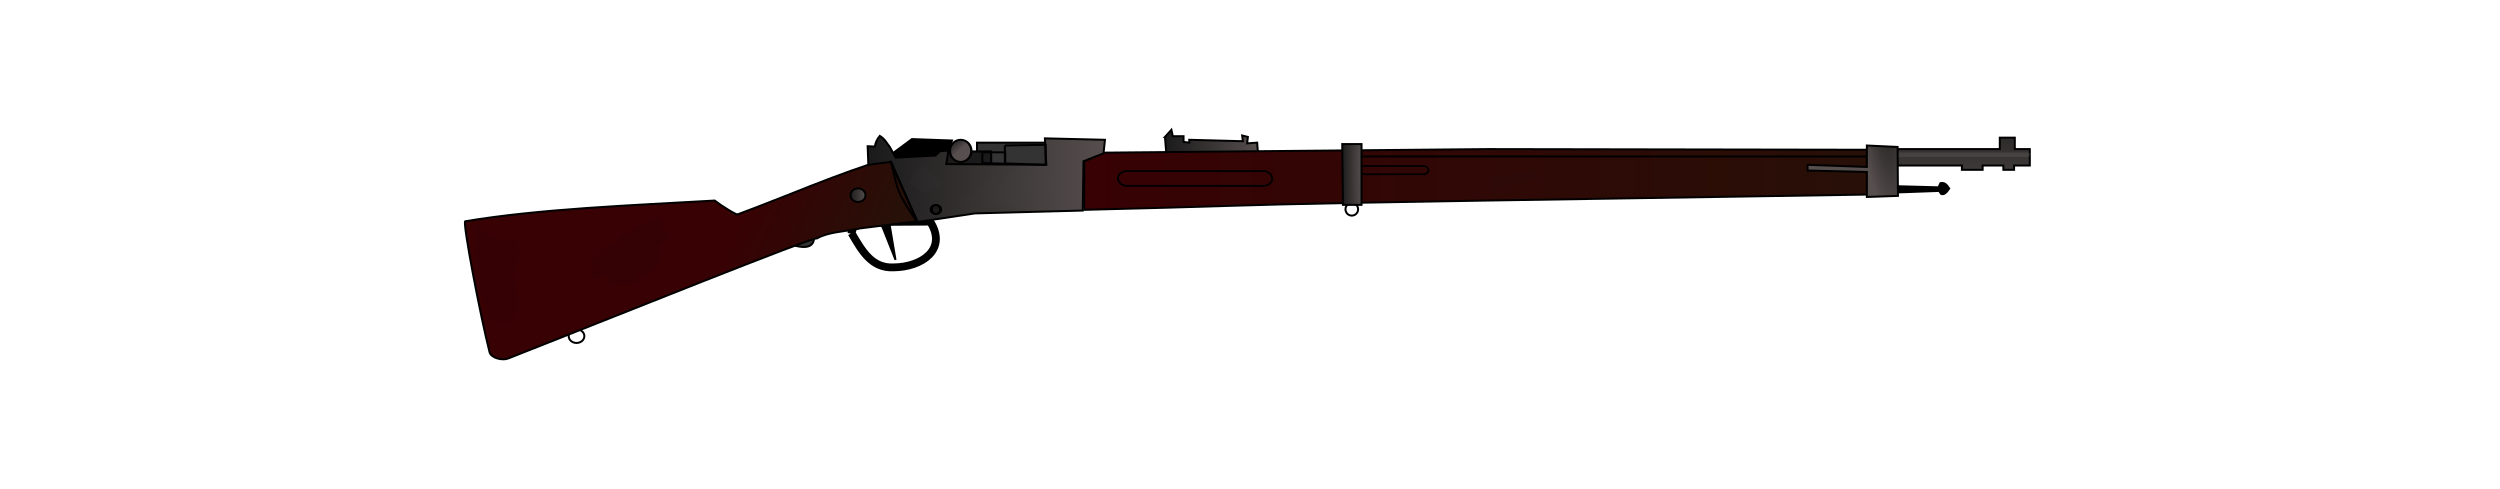 <?xml version="1.0" encoding="UTF-8" standalone="no"?>
<!-- Created with Inkscape (http://www.inkscape.org/) -->
<svg
    xmlns:inkscape="http://www.inkscape.org/namespaces/inkscape"
    xmlns:rdf="http://www.w3.org/1999/02/22-rdf-syntax-ns#"
    xmlns="http://www.w3.org/2000/svg"
    xmlns:sodipodi="http://sodipodi.sourceforge.net/DTD/sodipodi-0.dtd"
    xmlns:ns1="http://sozi.baierouge.fr"
    xmlns:cc="http://creativecommons.org/ns#"
    xmlns:xlink="http://www.w3.org/1999/xlink"
    xmlns:dc="http://purl.org/dc/elements/1.1/"
    id="svg2"
    sodipodi:docname="lebel.svg"
    viewBox="0 0 1249.2 244.4"
    version="1.1"
    inkscape:version="0.48.0 r9654"
  >
  <title
      id="title4147"
    >Fusil Lebel</title
  >
  <defs
      id="defs4"
    >
    <linearGradient
        id="linearGradient3789"
      >
      <stop
          id="stop3791"
          style="stop-color:#380104"
          offset="0"
      />
      <stop
          id="stop3793"
          style="stop-color:#271007"
          offset="1"
      />
    </linearGradient
    >
    <linearGradient
        id="linearGradient3729"
      >
      <stop
          id="stop3731"
          style="stop-color:#1a1a1a"
          offset="0"
      />
      <stop
          id="stop3733"
          style="stop-color:#574e4e"
          offset="1"
      />
    </linearGradient
    >
    <linearGradient
        id="linearGradient3735"
        y2="85.077"
        xlink:href="#linearGradient3729"
        gradientUnits="userSpaceOnUse"
        x2="393.71"
        y1="85.077"
        x1="274.14"
        inkscape:collect="always"
    />
    <linearGradient
        id="linearGradient3743"
        y2="65.344"
        xlink:href="#linearGradient3729"
        gradientUnits="userSpaceOnUse"
        x2="470.5"
        gradientTransform="translate(-.357 309.7)"
        y1="65.344"
        x1="423.07"
        inkscape:collect="always"
    />
    <radialGradient
        id="radialGradient3751"
        xlink:href="#linearGradient3729"
        gradientUnits="userSpaceOnUse"
        cy="62.69"
        cx="322.71"
        gradientTransform="matrix(3.25 -3.611 .706 .845 -770.34 1173.6)"
        r="5.143"
        inkscape:collect="always"
    />
    <linearGradient
        id="linearGradient3759"
        y2="94.273"
        xlink:href="#linearGradient3729"
        gradientUnits="userSpaceOnUse"
        x2="274.43"
        y1="94.273"
        x1="265.93"
        inkscape:collect="always"
    />
    <linearGradient
        id="linearGradient3767"
        y2="100.77"
        xlink:href="#linearGradient3729"
        gradientUnits="userSpaceOnUse"
        x2="821.25"
        y1="48.749"
        x1="821.25"
        inkscape:collect="always"
    />
    <linearGradient
        id="linearGradient3783"
        y2="82.844"
        xlink:href="#linearGradient3729"
        gradientUnits="userSpaceOnUse"
        x2="521.93"
        y1="82.844"
        x1="511.29"
        inkscape:collect="always"
    />
    <linearGradient
        id="linearGradient3795"
        y2="102.61"
        xlink:href="#linearGradient3789"
        gradientUnits="userSpaceOnUse"
        x2="288.67"
        y1="73.952"
        x1="224.59"
        inkscape:collect="always"
    />
    <linearGradient
        id="linearGradient3803"
        y2="85.344"
        xlink:href="#linearGradient3789"
        spreadMethod="reflect"
        gradientUnits="userSpaceOnUse"
        x2="789.07"
        y1="85.344"
        x1="382.36"
        inkscape:collect="always"
    />
    <radialGradient
        id="radialGradient3805"
        xlink:href="#linearGradient3729"
        gradientUnits="userSpaceOnUse"
        cy="16.097"
        cx="781.35"
        gradientTransform="matrix(.373 2.844 -.574 .075 499.17 -2179.6)"
        r="23.089"
        inkscape:collect="always"
    />
    <filter
        id="filter3849"
        height="2.253"
        width="1.868"
        color-interpolation-filters="sRGB"
        y="-.627"
        x="-.434"
        inkscape:collect="always"
      >
      <feGaussianBlur
          id="feGaussianBlur3851"
          stdDeviation="1.679"
          inkscape:collect="always"
      />
    </filter
    >
    <filter
        id="filter3855"
        height="3.5"
        width="1.084"
        color-interpolation-filters="sRGB"
        y="-1.25"
        x="-.042"
        inkscape:collect="always"
      >
      <feGaussianBlur
          id="feGaussianBlur3857"
          stdDeviation="1.184"
          inkscape:collect="always"
      />
    </filter
    >
    <filter
        id="filter3863"
        height="1.45"
        width="1.2"
        color-interpolation-filters="sRGB"
        y="-.225"
        x="-.1"
        inkscape:collect="always"
      >
      <feGaussianBlur
          id="feGaussianBlur3865"
          stdDeviation="2.051"
          inkscape:collect="always"
      />
    </filter
    >
    <filter
        id="filter3867"
        height="1.727"
        width="1.742"
        color-interpolation-filters="sRGB"
        y="-.364"
        x="-.371"
        inkscape:collect="always"
      >
      <feGaussianBlur
          id="feGaussianBlur3869"
          stdDeviation="2.051"
          inkscape:collect="always"
      />
    </filter
    >
    <filter
        id="filter3883"
        height="1.238"
        width="1.835"
        color-interpolation-filters="sRGB"
        y="-.119"
        x="-.417"
        inkscape:collect="always"
      >
      <feGaussianBlur
          id="feGaussianBlur3885"
          stdDeviation="2.358"
          inkscape:collect="always"
      />
    </filter
    >
    <linearGradient
        id="linearGradient3909"
        y2="133.03"
        gradientUnits="userSpaceOnUse"
        x2="106.3"
        y1="133.03"
        x1="73.054"
        inkscape:collect="always"
      >
      <stop
          id="stop3905"
          style="stop-color:#000000"
          offset="0"
      />
      <stop
          id="stop3907"
          style="stop-color:#000000;stop-opacity:0"
          offset="1"
      />
    </linearGradient
    >
    <filter
        id="filter4005"
        height="2.182"
        width="1.373"
        color-interpolation-filters="sRGB"
        y="-.591"
        x="-.186"
        inkscape:collect="always"
      >
      <feGaussianBlur
          id="feGaussianBlur4007"
          stdDeviation="2.028"
          inkscape:collect="always"
      />
    </filter
    >
    <filter
        id="filter4095"
        height="1.402"
        width="1.377"
        color-interpolation-filters="sRGB"
        y="-.201"
        x="-.189"
        inkscape:collect="always"
      >
      <feGaussianBlur
          id="feGaussianBlur4097"
          stdDeviation="3.018"
          inkscape:collect="always"
      />
    </filter
    >
    <filter
        id="filter4133"
        height="1.5"
        width="1.5"
        color-interpolation-filters="sRGB"
        y="-.25"
        x="-.25"
        inkscape:label="Drop shadow"
      >
      <feGaussianBlur
          id="feGaussianBlur4135"
          result="blur"
          stdDeviation="2,000000"
          in="SourceAlpha"
      />
      <feColorMatrix
          id="feColorMatrix4137"
          values="1 0 0 0 0 0 1 0 0 0 0 0 1 0 0 0 0 0 0,500000 0 "
          type="matrix"
          result="bluralpha"
      />
      <feOffset
          id="feOffset4139"
          result="offsetBlur"
          dy="4,000000"
          dx="4,000000"
          in="bluralpha"
      />
      <feMerge
          id="feMerge4141"
        >
        <feMergeNode
            id="feMergeNode4143"
            in="offsetBlur"
        />
        <feMergeNode
            id="feMergeNode4145"
            in="SourceGraphic"
        />
      </feMerge
      >
    </filter
    >
  </defs
  >
  <sodipodi:namedview
      id="base"
      fit-margin-left="1"
      inkscape:showpageshadow="false"
      inkscape:zoom="0.98994949"
      borderopacity="1.0"
      inkscape:current-layer="layer1"
      inkscape:cx="1043.612"
      inkscape:cy="130.25513"
      inkscape:window-maximized="1"
      showgrid="false"
      fit-margin-right="1"
      units="cm"
      inkscape:document-units="px"
      bordercolor="#666666"
      inkscape:window-x="0"
      inkscape:window-y="24"
      fit-margin-bottom="1"
      inkscape:window-width="1680"
      inkscape:pageopacity="0.0"
      inkscape:pageshadow="2"
      pagecolor="#ffffff"
      inkscape:window-height="970"
      fit-margin-top="1"
  />
  <g
      id="layer1"
      inkscape:label="Calque 1"
      inkscape:groupmode="layer"
      transform="translate(158.9 -303.94)"
    >
    <g
        id="g4099"
        style="filter:url(#filter4133)"
      >
      <path
          id="path3676"
          style="stroke:#000000;stroke-width:1px;fill:#333333"
          d="m329.29 66.952v12.143l35.714 0.357-0.357-12.5h-35.357z"
          sodipodi:nodetypes="ccccc"
          transform="translate(0 308.27)"
          inkscape:connector-curvature="0"
      />
      <path
          id="path3692"
          style="stroke:#000000;stroke-width:3.9;fill:none"
          d="m266.61 112.13c5.081 8.703 9.968 17.705 21.071 17.143 14.004-0.128 27.025-8.99 18.214-22.857-1.429 0-30.893 0.179-30.893 0.179l-7.5 2.5-0.893 3.036z"
          sodipodi:nodetypes="cccccc"
          transform="translate(0 308.27)"
          inkscape:connector-curvature="0"
      />
      <path
          id="path3694"
          d="m282.14 109.27 6.429 16.25-3.393-20.179-5.714 0.357 2.679 3.571z"
          style="stroke:#000000;stroke-width:1px;fill:#000000"
          inkscape:connector-curvature="0"
          transform="translate(0 308.27)"
      />
      <path
          id="path3688"
          style="stroke:#000000;stroke-width:1px;fill:#333333"
          d="m237.5 118.2c2.835-3.664 8.757-4.521 10.357-3.75-0.044 4.073-3.2 5.841-10.357 3.75z"
          sodipodi:nodetypes="ccc"
          transform="translate(0 308.27)"
          inkscape:connector-curvature="0"
      />
      <path
          id="path3787"
          sodipodi:rx="3.9143412"
          sodipodi:ry="3.4092648"
          style="stroke:#000000;stroke-linecap:round;fill:none"
          sodipodi:type="arc"
          d="m133.09 164.14c0 1.883-1.752 3.409-3.914 3.409s-3.914-1.526-3.914-3.409 1.752-3.409 3.914-3.409 3.914 1.526 3.914 3.409z"
          transform="translate(0 307.76)"
          sodipodi:cy="164.14066"
          sodipodi:cx="129.17326"
      />
      <path
          id="path2890"
          style="stroke:#000000;stroke-width:1px;fill:url(#linearGradient3795)"
          d="m73.571 106.24c-1.484 0.249 7.693 47.974 12.143 65.357 0.77 3.007 6.397 4.351 9.286 3.214 51.609-20.298 153.88-61.481 154.29-60 5.557-3.252 14.183-3.436 21.429-5l28.571-3.571c-4.41-10.598-8.81-21.193-13.22-31.788-26.58 7.987-51.56 19.163-76.07 28.218 0.362 1.432-8.873-4.455-11.786-6.786-41.966 2.405-87.528 4.138-124.64 10.357z"
          sodipodi:nodetypes="cssccccccs"
          transform="translate(0 308.27)"
          inkscape:connector-curvature="0"
      />
      <path
          id="path3668"
          style="stroke:#000000;stroke-width:1px;fill:url(#linearGradient3743)"
          inkscape:connector-curvature="0"
          d="m423.21 372.36 0.714 8.929 45.714-1.071-0.357-5-5 0.357 0.357-3.214-2.857-0.714 0.357 2.857-26.786-0.714v1.429l-2.857-0.357v-2.857h-5.357l-0.714-3.214-3.214 3.571z"
      />
      <path
          id="path2892"
          style="stroke:#000000;stroke-width:1px;fill:url(#linearGradient3803)"
          d="m382.86 76.237v24.286c68.551-1.62 71.044-2.292 138.55-3.563 67.501-1.27 200.01-3.139 267.17-4.295l-1.429-22.143-202.68-0.357-191.88 1.786-9.732 4.286z"
          sodipodi:nodetypes="ccsccccc"
          transform="translate(0 308.27)"
          inkscape:connector-curvature="0"
      />
      <rect
          id="rect3727"
          style="stroke:#000000;stroke-linecap:round;stroke-width:.887;fill:none"
          rx="2.525"
          ry="4.293"
          height="4.154"
          width="34.206"
          y="386.87"
          x="520.68"
      />
      <path
          id="path3785"
          sodipodi:rx="3.1567266"
          sodipodi:ry="3.1567266"
          style="stroke:#000000;stroke-linecap:round;fill:none"
          sodipodi:type="arc"
          d="m519.72 101.51c0 1.743-1.413 3.157-3.157 3.157s-3.157-1.413-3.157-3.157 1.413-3.157 3.157-3.157 3.157 1.413 3.157 3.157z"
          transform="translate(0 307.01)"
          sodipodi:cy="101.51119"
          sodipodi:cx="516.56677"
      />
      <path
          id="path3666"
          d="m511.79 67.666 0.357 30.357h9.286v-30.357h-9.643z"
          style="stroke:#000000;stroke-width:1px;fill:url(#linearGradient3783)"
          inkscape:connector-curvature="0"
          transform="translate(0 308.27)"
      />
      <path
          id="path3672"
          d="m287.14 72.309 9.643-7.143 20 0.714-4.286 12.143h-22.143l-3.214-5.714z"
          style="stroke:#000000;stroke-width:1px;fill:#000000"
          inkscape:connector-curvature="0"
          transform="translate(0 308.27)"
      />
      <rect
          id="rect3719"
          style="stroke:#000000;stroke-linecap:round;stroke-width:1.056;fill:#1a1a1a"
          height="7.268"
          width="24.693"
          y="379.63"
          x="311.66"
      />
      <path
          id="path3670"
          style="stroke:#000000;stroke-width:1px;fill:url(#linearGradient3735)"
          d="m382.5 76.237-0.357 24.643-53.929 1.429-28.571 4.286l-13.57-30.006-11.07 1.429-0.357-9.286 3.571 0.179c0.363-2.021 1.184-3.812 2.5-5.357 2.862 1.845 3.404 3.691 5 5.536l2.857 5.357 20-1.071 2.143-2.143 4.286-0.357-1.071 6.786 50 0.357-0.714-13.214 30 0.714-0.714 6.786-10 3.929z"
          sodipodi:nodetypes="cccccccccccccccccccc"
          transform="translate(0 308.27)"
          inkscape:connector-curvature="0"
      />
      <path
          id="path3674"
          sodipodi:rx="4.6428571"
          sodipodi:ry="5.5357141"
          style="stroke:#000000;fill:url(#radialGradient3751)"
          sodipodi:type="arc"
          d="m326.43 71.059c0 3.057-2.079 5.536-4.643 5.536-2.564 0-4.643-2.478-4.643-5.536s2.079-5.536 4.643-5.536 4.643 2.478 4.643 5.536z"
          transform="matrix(1.154 0 0 1 -50.22 308.27)"
          sodipodi:cy="71.058769"
          sodipodi:cx="321.78571"
      />
      <path
          id="path3678"
          inkscape:connector-curvature="0"
          sodipodi:nodetypes="ccccc"
          style="stroke:#000000;stroke-width:1px;fill:none"
          d="m331.96 380.04v5.357l11.429 0.357v-5.714h-11.429z"
      />
      <path
          id="path3680"
          style="stroke:#000000;stroke-width:1px;fill:none"
          d="m343.21 68.38v8.929l20.357 0.714v-10l-20.357 0.357z"
          sodipodi:nodetypes="ccccc"
          transform="translate(0 308.27)"
          inkscape:connector-curvature="0"
      />
      <path
          id="path3684"
          style="stroke:#000000;stroke-width:1px;fill:url(#linearGradient3767)"
          d="m787.14 70.166h53.214v-5.714h7.5v5.714h7.5v8.214h-7.857v2.143h-5.357v-2.143h-10.357v2.143h-10.357v-2.143h-34.286v-8.214z"
          sodipodi:nodetypes="ccccccccccccccccc"
          transform="translate(0 308.27)"
          inkscape:connector-curvature="0"
      />
      <path
          id="path3686"
          inkscape:connector-curvature="0"
          sodipodi:nodetypes="cccccccc"
          style="stroke:#000000;stroke-width:1px;fill:#000000"
          d="m787.61 396.95 22.138 0.588 0.984-2.103c2.038-0.413 3.108 0.818 4.354 2.688-1.299 1.933-2.623 3.357-4.047 2.687l-1.01-1.473-22.556 0.824 0.137-3.211z"
      />
      <rect
          id="rect3853"
          style="opacity:.464;filter:url(#filter3855);fill:#808080"
          transform="translate(0 308.27)"
          rx="1.436"
          ry="2.273"
          height="2.273"
          width="67.428"
          y="71.838"
          x="788.17"
      />
      <path
          id="path3725"
          d="m521.74 73.858h254.05"
          style="stroke:#000000;stroke-width:1px;fill:none"
          inkscape:connector-curvature="0"
          transform="translate(0 308.27)"
      />
      <path
          id="path3682"
          style="stroke:#000000;stroke-width:1px;fill:url(#radialGradient3805)"
          d="m773.93 68.38v10.714l-29.643-1.071v2.857l29.643 0.714v12.5l15.536-0.536-0.179-24.464-15.357-0.714z"
          sodipodi:nodetypes="ccccccccc"
          transform="translate(0 308.27)"
          inkscape:connector-curvature="0"
      />
      <path
          id="path3690"
          sodipodi:rx="3.75"
          sodipodi:ry="3.3928571"
          style="stroke:#000000;fill:url(#linearGradient3759)"
          sodipodi:type="arc"
          d="m273.93 94.273c0 1.874-1.679 3.393-3.75 3.393s-3.75-1.519-3.75-3.393c0-1.874 1.679-3.393 3.75-3.393s3.75 1.519 3.75 3.393z"
          transform="translate(-.357 307.2)"
          sodipodi:cy="94.273056"
          sodipodi:cx="270.17856"
      />
      <path
          id="path3696"
          sodipodi:rx="1.9642857"
          sodipodi:ry="2.6785715"
          style="stroke:#000000;stroke-linecap:round;stroke-width:1.273;fill:#1a1a1a"
          sodipodi:type="arc"
          d="m309.46 99.63c0 1.479-0.879 2.679-1.964 2.679-1.085 0-1.964-1.199-1.964-2.679 0-1.479 0.879-2.679 1.964-2.679 1.085 0 1.964 1.199 1.964 2.679z"
          transform="matrix(1.189 0 0 .839 -56.868 325.04)"
          sodipodi:cy="99.630196"
          sodipodi:cx="307.5"
      />
      <rect
          id="rect3723"
          style="stroke:#000000;stroke-linecap:round;stroke-width:.934;fill:none"
          rx="4.293"
          ry="4.293"
          height="7.389"
          width="77.09"
          y="389.42"
          x="399.73"
      />
      <rect
          id="rect3807"
          style="opacity:.123;filter:url(#filter3849);fill:#808080"
          transform="matrix(.096 -2.311 .648 .171 415.53 1569.7)"
          rx=".619"
          ry="6.063"
          height="6.429"
          width="9.286"
          y="78.737"
          x="511.79"
      />
      <path
          id="path3859"
          style="opacity:.235;filter:url(#filter3863);fill:#4d4d4d"
          d="m321.07 93.737c7.541 2.389 15.243-11.295 17.143-10.714 1.429 3.571 5.149 7.543 5 1.786-0.112-4.318 11.897-5.989 12.857-1.786 0.875 3.83 3.929 3.571 8.214 2.143 10.946-4.794-0.818 8.036-5.714 8.571-4.286-0.714-5.357-2.143-7.5 1.429-5.914 7.195-8.905 0.817-16.071 3.571-6.786 2.857-14.286 6.429-14.643 2.5-0.357-3.929 1.071-7.143 0.714-7.5z"
          sodipodi:nodetypes="ccssccccsc"
          transform="translate(0 308.27)"
          inkscape:connector-curvature="0"
      />
      <path
          id="path3861"
          style="opacity:.245;filter:url(#filter3867);fill:#4d4d4d"
          d="m297.86 81.952c5-3.571 5.714-5 7.143-1.429s9.643 6.429 6.429 7.857c-3.214 1.429-7.5 5.714-10 2.857-2.5-2.857-7.5-3.214-6.071-5s2.143-4.286 2.5-4.286z"
          sodipodi:nodetypes="cssssc"
          transform="translate(0 308.27)"
          inkscape:connector-curvature="0"
      />
      <path
          id="path3877"
          style="opacity:.218;filter:url(#filter3883);stroke:url(#linearGradient3909);stroke-width:1px;fill:#000000"
          d="m97.5 134.45c6.786 18.571-1.786 24.643-7.143 21.786l-5.357-2.86s2.143 1.786 0.714-3.214-4.286-3.571-3.929-12.143c0.357-8.571-2.143-10-2.5-14.286-0.357-4.29 0.714-11.07 0.714-11.07s-2.5-7.143 1.429-1.071c3.929 6.071 16.429 2.857 18.214 5.714 1.786 2.857-1.786 18.214-2.143 17.143z"
          sodipodi:nodetypes="cscssscssc"
          transform="translate(0 308.27)"
          inkscape:connector-curvature="0"
      />
      <path
          id="path3881"
          style="stroke:#000000;stroke-width:1px;fill:none"
          d="m286.43 76.594s1.953 10.205 3.929 15c2.341 5.681 9.286 15.357 9.286 15.357l-13.21-30.356z"
          sodipodi:nodetypes="cscc"
          transform="translate(0 308.27)"
          inkscape:connector-curvature="0"
      />
      <path
          id="path3931"
          d="m118.93 115.52c0 0.119-0.038 0.244 0 0.357 0.084 0.253 0.273 0.462 0.357 0.714 0.102 0.306-0.079 1.113 0 1.429 0.065 0.258 0.273 0.462 0.357 0.714 0.075 0.226 0 0.476 0 0.714v0.714c0 0.119 0.053 0.251 0 0.357-0.075 0.151-0.282 0.207-0.357 0.357-0.053 0.106 0.053 0.251 0 0.357-0.075 0.151-0.238 0.238-0.357 0.357s-0.238 0.238-0.357 0.357l-0.357 0.357c-0.119 0.119-0.282 0.207-0.357 0.357-0.065 0.13 0 1.58 0 1.786v0.714c0 0.119-0.053 0.251 0 0.357 0.151 0.301 0.528 0.434 0.714 0.714 0.148 0.221 0.169 0.526 0.357 0.714 0.435 0.435 0.798 0.167 1.071 0.714 0.053 0.106 0 0.238 0 0.357 0 0.357 0.113 0.733 0 1.071-0.053 0.16-0.304 0.197-0.357 0.357-0.075 0.226 0.058 0.483 0 0.714-0.431 1.725-0.17-0.018-0.714 1.071-0.106 0.213 0.075 0.488 0 0.714-0.084 0.253-0.293 0.456-0.357 0.714-0.023 0.091-0.041 1.661 0 1.786 0.084 0.253 0.293 0.456 0.357 0.714 0.058 0.231 0 0.476 0 0.714v2.5c0 0.773-0.213 0.84 0.714 1.071 0.231 0.058 0.501-0.106 0.714 0 0.301 0.151 0.476 0.476 0.714 0.714 0.119 0.119 0.357 0.189 0.357 0.357 0 0.266-0.119 0.833-0.357 0.714-0.238-0.119 0.623-0.714 0.357-0.714-0.337 0-0.434 0.528-0.714 0.714-0.099 0.066-0.238 0-0.357 0-0.119 0.238-0.169 0.526-0.357 0.714-0.084 0.084-0.304-0.106-0.357 0-0.106 0.213 0.106 0.501 0 0.714-0.053 0.106-0.357-0.119-0.357 0 0 0.168 0.264 0.217 0.357 0.357 0.148 0.221 0.169 0.526 0.357 0.714 0.168 0.168 0.546-0.168 0.714 0 0.739 0.739-1.129-0.029 0.357 0.714 0.106 0.053 0.273-0.084 0.357 0 0.739 0.739-1.129-0.029 0.357 0.714 0.286 0.143 0.786-0.143 1.071 0 0.151 0.075 0.207 0.282 0.357 0.357 0.019 0.009 1.053 0.009 1.071 0 1.486-0.743-0.382 0.025 0.357-0.714 0.084-0.084 0.304-0.106 0.357 0 0.106 0.213-0.106 0.501 0 0.714 0.151 0.301 0.512 0.445 0.714 0.714 0.543 0.724 0.535 2.098 1.786 1.786 2.08-0.52-0.317-0.041 0.714-1.071 0.168-0.168 0.476 0 0.714 0 0.119 0 0.273 0.084 0.357 0 0.084-0.084 0-0.238 0-0.357v-0.714c0-0.238 0.058-0.483 0-0.714-0.065-0.258-0.273-0.462-0.357-0.714-0.038-0.113 0-0.238 0-0.357 0-0.458-0.166-1.881 0.357-2.143 0.279-0.139 0.304 0.768 0.714 0.357 0.739-0.739-1.129 0.029 0.357-0.714 0.197-0.098 1.864 0.093 2.143 0 0.16-0.053 0.189-0.357 0.357-0.357 0.376 0 0.706 0.266 1.071 0.357 0.293 0.073 1.219-0.105 1.429 0 0.151 0.075 0.189 0.357 0.357 0.357 0.119 0 0-0.238 0-0.357 0-0.238-0.058-0.483 0-0.714 0.601-2.406 0.006-0.006 0.714-0.714 0.188-0.188 0.209-0.493 0.357-0.714 0.093-0.14 0.304-0.197 0.357-0.357 0.075-0.226-0.106-0.501 0-0.714 0.048-0.095 0.667 0.095 0.714 0 0.106-0.213-0.168-0.546 0-0.714 0.119-0.119 0.189 0.357 0.357 0.357 0.168 0 0.189-0.357 0.357-0.357 1.626 0-0.48 0.838 0.357 0 0.179-0.179 0.893 0.179 1.071 0 0.554-0.554 0.357-1.771 0.357-2.5 0-0.238-0.058-0.483 0-0.714 0.065-0.258 0.293-0.456 0.357-0.714 0.087-0.346-0.113-0.733 0-1.071-0.647-1.494 0.564-0.413 0.714-0.714 0.106-0.213-0.058-0.483 0-0.714 0.065-0.258 0.273-0.462 0.357-0.714 0.038-0.113 0.066-0.258 0-0.357-0.187-0.28-0.413-0.564-0.714-0.714-0.506-0.253-1.516 0.452-1.786-0.357-0.075-0.226 0-0.476 0-0.714 0-0.773-0.106-0.733 0.357-1.429 0.093-0.14 0.264-0.217 0.357-0.357 0.044-0.067 0.691-1.406 0.714-1.429 0.084-0.084 0.238 0 0.357 0 0.119-0.238 0.273-0.462 0.357-0.714 0.038-0.113 0-0.238 0-0.357v-0.714c0-0.476 0.093-0.962 0-1.429-0.074-0.369-0.283-0.702-0.357-1.071-0.047-0.233 0.058-0.483 0-0.714-0.065-0.258-0.305-0.453-0.357-0.714-0.117-0.584 0-1.19 0-1.786 0-0.238 0.058-0.483 0-0.714-0.256-1.026-0.339-0.522-1.071-1.071-0.269-0.202-0.413-0.564-0.714-0.714-0.303-0.152-1.431 0.118-1.786 0-0.16-0.053-0.207-0.282-0.357-0.357-0.106-0.053-0.273 0.084-0.357 0-0.084-0.084 0.053-0.251 0-0.357-0.151-0.301-0.564-0.413-0.714-0.714-0.053-0.106 0.084-0.273 0-0.357-0.168-0.168-0.546 0.168-0.714 0-0.188-0.188-0.169-0.526-0.357-0.714-0.168-0.168-0.516 0.132-0.714 0-1.526-1.017-0.457-0.3-0.714-1.071-0.084-0.253-0.273-0.462-0.357-0.714-0.038-0.113 0.038-0.244 0-0.357-0.084-0.253-0.293-0.456-0.357-0.714-0.058-0.231 0-0.476 0-0.714v-0.714c0-0.119 0.038-0.244 0-0.357-0.084-0.253-0.293-0.456-0.357-0.714-0.189-0.754 0.317-0.754-0.357-1.429-0.084-0.084-0.273 0.084-0.357 0-0.084-0.084 0.106-0.304 0-0.357-0.213-0.106-0.476 0-0.714 0h-0.714-0.714c-0.119 0-0.244 0.038-0.357 0-0.253-0.084-0.456-0.293-0.714-0.357-0.462-0.115-0.977 0.151-1.429 0-0.16-0.053-0.197-0.304-0.357-0.357-0.226-0.075-0.501 0.106-0.714 0-0.602-0.301-0.868-1.055-1.429-1.429-0.099-0.066-0.244 0.038-0.357 0-0.253-0.084-0.456-0.293-0.714-0.357-0.324-0.081-1.371 0-1.786 0h-0.714c-0.238 0-0.516-0.132-0.714 0-0.221 0.148-0.169 0.526-0.357 0.714-0.084 0.084-0.119-0.357 0-0.357 0.168 0 0.264 0.217 0.357 0.357 0.148 0.221 0.169 0.526 0.357 0.714 0.084 0.084-0.119-0.357 0-0.357 0.248 0 0.704 0.541 1.071 0.357 0.151-0.075 0.189-0.357 0.357-0.357 0.432 0 0.428 1 0.357 1.071-0.714 0.714-0.357-2.262-0.357 1.071 0 0.119 0.119-0.357 0-0.357-0.168 0-0.282 0.207-0.357 0.357-0.053 0.106 0.038 0.244 0 0.357-0.119 0.238-0.238 0.476-0.357 0.714 0 0.119 0.038 0.244 0 0.357-0.084 0.253-0.293 0.456-0.357 0.714-0.116 0.462 0.151 0.977 0 1.429-0.053 0.16-0.304 0.197-0.357 0.357-0.075 0.226 0.106 0.501 0 0.714-0.053 0.106-0.273-0.084-0.357 0-0.188 0.188-0.238 0.476-0.357 0.714-0.119 0.238-0.273 0.462-0.357 0.714-0.038 0.113 0.044 0.247 0 0.357-0.198 0.494-0.476 0.952-0.357 2.857z"
          style="opacity:.284;filter:url(#filter4095);fill:#000000"
          inkscape:connector-curvature="0"
          transform="matrix(.555 .832 -.832 .555 189.26 254.33)"
      />
      <path
          id="path3987"
          style="opacity:.245;filter:url(#filter4005);fill:#1a1a1a"
          inkscape:connector-curvature="0"
          transform="translate(0 308.27)"
          d="m584.88 83.996h8.271c0.308-0.198 0.283-0.204 0.692-0.342 0.656-0.222 0.975-0.291 1.723-0.289 0.265 0.001 0.993-0.074 0.788 0.093-0.221 0.181-0.572-0.024-0.858-0.036-0.324 0.206-1.149 0.959-0.971 0.619 1.067-2.039 4.004-1.854 5.878-2.127 0.312-0.045 0.611-0.154 0.916-0.232 1.39-0.491 2.813-0.899 4.298-0.943 1.065-0.032 2.133 0.181 3.191 0.272-0.283-0.149-0.301-0.064-0.119-0.234 0 0 2.3 4.428 2.3 4.428-1.446 0.675-0.591 0.365-2.62 0.765-0.767-0.07-1.572-0.245-2.341-0.269-1.252-0.04-2.431 0.505-3.609 0.837-3.15 0.665-0.126 0.099-2.941 0.441-0.356 0.043-0.702 0.219-1.059 0.188-0.12-0.01 0.187-0.157 0.252-0.257 0.088-0.136 0.324-0.547 0.201-0.441-0.546 0.473-1 1.044-1.5 1.566-4.754 0.911-1.83 0.448-1.523 0.22 0.064-0.048-0.158 0.027-0.234 0.053-0.298 0.101-0.583 0.244-0.887 0.326-0.519 0.141-1.052 0.228-1.577 0.342h-8.271v-4.979z"
      />
    </g
    >
  </g
  >
</svg
>
